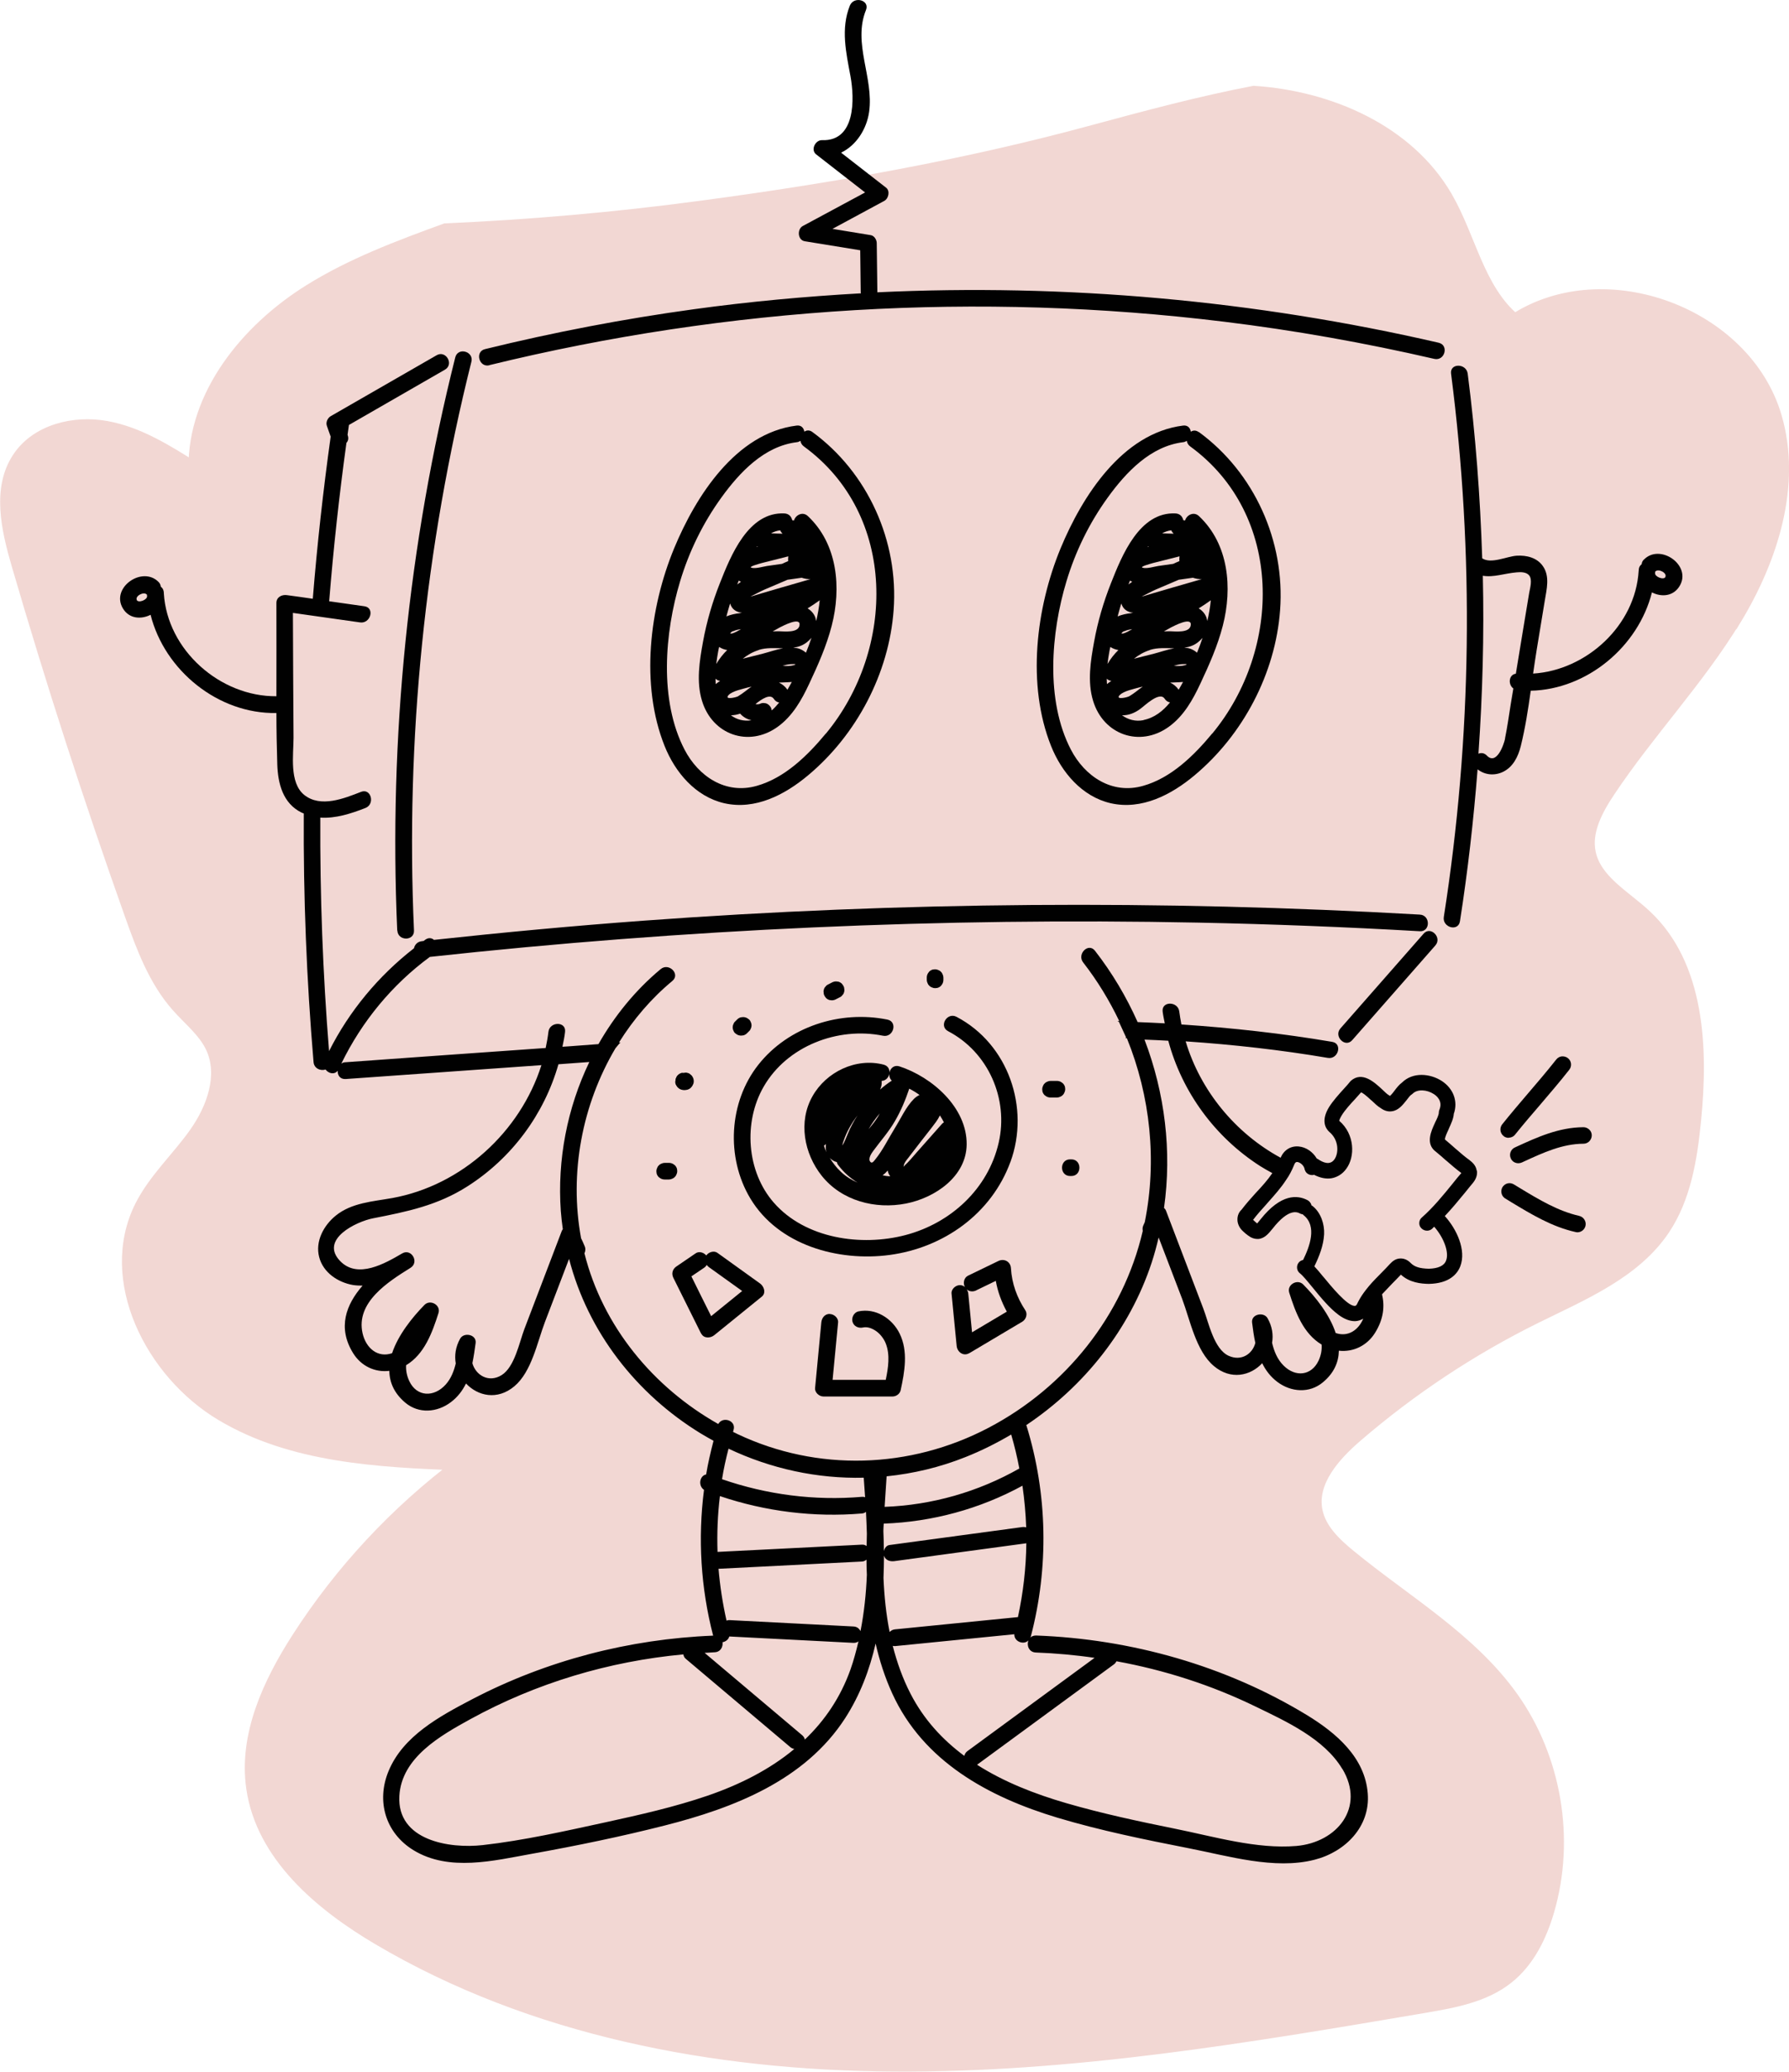 <?xml version="1.0" encoding="UTF-8"?>
<svg id="Ebene_2" data-name="Ebene 2" xmlns="http://www.w3.org/2000/svg" viewBox="0 0 143.04 165.56">
  <defs>
    <style>
      .cls-1 {
        fill: #010101;
      }

      .cls-2 {
        fill: #f2d7d3;
        stroke: #f2d7d3;
        stroke-miterlimit: 10;
      }
    </style>
  </defs>
  <g id="Ebene_1-2" data-name="Ebene 1">
    <path class="cls-2" d="M138.73,49.5c2.94-4.85,4.83-10.76,3.23-16.2-2.42-8.25-13.64-12.41-20.86-7.73-2.91-2.42-3.57-6.56-5.47-9.83-3.06-5.26-9.31-7.99-15.38-8.38-4.32.83-8.57,1.97-12.82,3.12-10.33,2.81-20.86,4.66-31.47,6.07-6.78.91-13.57,1.5-20.34,1.8-3.76,1.37-7.5,2.77-10.88,4.88-5,3.12-9.24,8.32-9.17,14.21-2.21-1.4-4.5-2.84-7.07-3.3-2.58-.47-5.55.26-7.01,2.44-1.64,2.44-.9,5.69-.08,8.51,2.75,9.43,5.77,18.77,9.06,28.02.92,2.59,1.9,5.24,3.73,7.3.96,1.08,2.14,2,2.75,3.31,1.02,2.21.08,4.84-1.32,6.83-1.4,1.99-3.25,3.67-4.35,5.84-2.95,5.85.81,13.3,6.44,16.66,5.63,3.36,12.49,3.71,19.04,3.96-5.09,3.82-9.5,8.55-12.94,13.9-2.31,3.59-4.25,7.77-3.63,11.99.78,5.37,5.42,9.3,10.09,12.05,12.3,7.26,26.84,10,41.12,10.1,14.28.1,28.44-2.3,42.52-4.69,2.34-.4,4.78-.84,6.63-2.32,1.67-1.33,2.65-3.35,3.24-5.4,1.65-5.7.56-12.13-2.88-16.97-3.35-4.7-8.52-7.67-12.98-11.33-1.19-.97-2.4-2.12-2.69-3.62-.45-2.33,1.42-4.42,3.22-5.97,4.34-3.74,9.16-6.93,14.29-9.47,3.76-1.86,7.91-3.56,10.26-7.04,1.7-2.53,2.2-5.67,2.5-8.71.58-5.8.3-12.41-3.97-16.37-1.67-1.55-3.99-2.78-4.45-5.01-.36-1.74.58-3.47,1.57-4.95,3.15-4.72,7.11-8.86,10.06-13.71Z"/>
    <g>
      <path class="cls-1" d="M118.07,93.56c-.04-.31-.22-.58-.53-.81l-.03-.03c-.35-.25-.68-.53-1.02-.83l-.13-.11c-.26-.23-.53-.47-.82-.71-.06-.09.18-.6.27-.79l.05-.12c.17-.38.35-.76.38-1.15.35-.99-.03-2.02-.97-2.63-.92-.59-2.3-.73-3.17.13-.24.18-.43.42-.6.65-.19.26-.31.37-.36.42,0,0,0,0,0,0l-.03-.02h-.01s-.05-.04-.07-.05c-.12-.06-.33-.27-.52-.45l-.02-.02c-.59-.54-1.57-1.46-2.48-.67-.03.03-.06.06-.08.09-.08.1-.26.32-.48.55-.39.43-.87.96-1.19,1.47-.66,1.09-.27,1.7.02,1.97.79.65.77,1.73.4,2.22-.35.47-.9.24-1.32-.05-.02-.01-.05-.02-.08-.04-.31-.53-.86-.91-1.44-.96-.64-.06-1.18.28-1.45.9-3.61-1.96-6.41-5.35-7.59-9.3,3.8.26,7.59.68,11.36,1.32.84.15,1.2-1.14.36-1.28-4.01-.68-8.03-1.12-12.06-1.39-.07-.34-.12-.68-.17-1.03-.1-.84-1.43-.85-1.33,0,.04.32.11.63.17.94-.72-.04-1.44-.07-2.17-.1-.9-2.02-2.04-3.94-3.41-5.7-.53-.68-1.47.27-.94.94,1.13,1.45,2.09,3.03,2.88,4.68-.05,0-.1,0-.15,0l.13.07.57,1.24-.06.06s.08,0,.12,0c1.88,4.63,2.42,9.8,1.43,14.7-.04.09-.08.18-.12.27-.07.15-.06.29-.04.43-1.58,6.78-6.19,12.52-12.35,15.74-6.26,3.28-13.66,3.52-20.06.49-.12-.06-.23-.12-.35-.17.01-.05.03-.1.04-.15.24-.77-.88-1.12-1.22-.48-5.21-2.94-9.24-7.81-10.7-13.64.08-.17.11-.37.01-.59-.09-.21-.18-.42-.28-.62-.96-5.2.08-10.67,2.75-15.18l.3-.36.1-.1s-.08,0-.12,0c1.15-1.84,2.58-3.52,4.27-4.92.66-.55-.29-1.49-.94-.94-2.02,1.68-3.68,3.73-4.97,5.99-.8.06-1.61.12-2.41.18-.16.01-.31.02-.47.03.08-.4.17-.79.21-1.19.1-.85-1.23-.84-1.33,0-.05.43-.13.86-.22,1.29-5.34.38-10.68.75-16.02,1.14-.13,0-.23.05-.32.11,1.64-3.37,4.06-6.31,7.08-8.53,20.38-2.22,40.9-3.15,61.4-2.74,5.92.12,11.84.35,17.75.69.86.05.86-1.29,0-1.33-20.69-1.18-41.45-1.03-62.12.49-5.57.41-11.14.93-16.7,1.53-.18-.16-.44-.2-.7-.01-.04.03-.09.07-.13.1-.05,0-.1.01-.16.02-.35.04-.55.29-.61.56-2.84,2.21-5.17,5.01-6.79,8.22-.5-6.21-.73-12.44-.7-18.66,1.22.08,2.46-.32,3.61-.77.79-.31.45-1.6-.35-1.29-1.36.53-3.23,1.29-4.54.25-1.22-.98-.86-3.21-.86-4.58-.02-3.32-.04-6.64-.05-9.97,1.79.25,3.58.51,5.37.76.84.12,1.2-1.17.35-1.29-.94-.13-1.88-.27-2.82-.4.34-4.23.8-8.45,1.38-12.66.13-.14.19-.34.11-.58,0-.02-.01-.04-.02-.06.04-.26.07-.53.11-.79,2.56-1.47,5.12-2.95,7.68-4.42.74-.43.07-1.58-.67-1.15-2.82,1.62-5.65,3.25-8.47,4.87-.24.14-.4.48-.31.75.1.29.2.59.31.88-.6,4.31-1.08,8.63-1.43,12.96-.69-.1-1.38-.2-2.07-.29-.42-.06-.85.17-.84.64.01,2.48,0,4.96,0,7.44-4.49.04-8.73-3.68-9-8.23,0,0,0,0,0,0,0-.06,0-.12-.02-.18-.03-.15-.11-.26-.22-.34-.02-.13-.06-.26-.17-.37-1.29-1.34-3.85.43-2.87,2.09.5.85,1.47.9,2.22.52,1.12,4.45,5.41,7.94,10.06,7.85,0,1.37.03,2.73.07,4.1.05,1.54.45,3.13,1.95,3.86.06.03.12.04.17.07-.04,6.63.22,13.26.78,19.86.04.53.58.73.96.6.24.32.7.43.97.1-.02.35.19.69.64.66,5.22-.37,10.44-.74,15.65-1.11-1.69,5.33-6.37,9.61-11.92,10.62-1.56.28-3.25.37-4.53,1.41-.96.78-1.65,2.05-1.32,3.31.32,1.24,1.5,2.02,2.7,2.23.26.04.52.05.77.05-1.32,1.51-2.02,3.35-.76,5.39.64,1.04,1.75,1.56,2.9,1.42.01.9.37,1.78,1.27,2.54,1.08.91,2.55.79,3.64-.03.55-.41.94-.93,1.22-1.5.94,1,2.5,1.37,3.87.22,1.38-1.16,1.83-3.53,2.44-5.13.64-1.68,1.28-3.36,1.93-5.05,1.5,5.81,5.35,10.79,10.54,13.96.33.2.67.39,1.01.58-.23.89-.44,1.78-.59,2.69-.51.09-.67.89-.17,1.23-.5,3.88-.26,7.84.73,11.65-6.71.27-13.32,1.98-19.28,5.09-2.56,1.34-5.51,2.92-6.67,5.73-1,2.4-.25,4.95,1.98,6.32,2.85,1.75,6.44.84,9.5.29,3.56-.64,7.11-1.37,10.61-2.26,5.51-1.4,11.2-3.6,14.42-8.58,1.19-1.85,1.95-3.86,2.43-5.96.31,1.36.74,2.7,1.33,3.99,2.48,5.44,7.71,8.28,13.21,9.93,3.44,1.03,6.98,1.75,10.49,2.44,3.15.61,6.86,1.74,10.06.92,2.45-.62,4.47-2.64,4.26-5.29-.22-2.89-2.53-4.84-4.83-6.25-6.52-3.97-14.09-6.1-21.69-6.38-.21,0-.37.07-.47.18.02-.03.04-.06.05-.1,1.45-5.53,1.34-11.37-.34-16.83,0-.02-.02-.04-.03-.06,4.64-3.1,8.27-7.65,10.03-12.98.22-.67.4-1.34.56-2.02.63,1.64,1.25,3.28,1.88,4.91.63,1.67,1.1,4.16,2.53,5.36,1.36,1.15,2.93.79,3.87-.22.28.57.66,1.08,1.22,1.5,1.08.81,2.56.93,3.64.02.9-.75,1.25-1.62,1.27-2.52,1.14.13,2.26-.4,2.9-1.44.67-1.08.78-2.11.55-3.06.02-.02.03-.04.05-.06.24-.26.49-.52.75-.79.23-.24.48-.48.71-.73.69.64,1.6.73,2.23.74,1.64-.03,2.28-.79,2.52-1.41h0c.49-1.29-.29-2.97-1.24-4.01.56-.59,1.07-1.21,1.63-1.89l.08-.1c.18-.22.35-.44.54-.66.26-.32.36-.65.32-.97h0ZM10.94,47.95c-.16-.32.55-.69.78-.45,0,0,.02.01.03.02,0,.04.01.08.01.12.03.29-.69.58-.83.31ZM41.93,106.2c-.41,1.08-.78,3.04-1.82,3.69-1.04.65-2.08,0-2.34-.95.11-.54.19-1.08.26-1.62.08-.68-.94-.88-1.24-.34-.37.66-.46,1.35-.35,1.98-.15.62-.38,1.21-.8,1.68-.93,1.04-2.32,1.01-2.92-.28-.2-.43-.27-.85-.25-1.26,1.46-.87,2.09-2.6,2.59-4.17.2-.64-.66-1.12-1.12-.65-.98,1-2.11,2.41-2.59,3.86-1.12.39-2.08-.37-2.36-1.59-.56-2.48,2.05-4.12,3.83-5.23.73-.45.07-1.59-.67-1.15-1.37.8-3.54,2.05-4.94.62-1.7-1.74,1.28-3.17,2.62-3.43,2.72-.53,5.16-1.03,7.54-2.55,3.55-2.26,6.14-5.76,7.28-9.76.82-.06,1.65-.12,2.47-.18-1.77,3.68-2.57,7.82-2.28,11.91.04.49.09.97.16,1.45-.04.05-.07.11-.09.16-.99,2.6-1.99,5.21-2.98,7.81ZM82.05,122.06c-.11-.03-.23-.04-.35-.02-3.53.48-7.05.95-10.58,1.43-.24.03-.39.25-.45.48,0-.53-.02-1.07-.04-1.6,0-.2.02-.39.03-.59,3.88-.14,7.68-1.17,11.09-3.03.16,1.11.26,2.22.3,3.33ZM68.91,123.44c-3.85.19-7.69.39-11.54.58-.05-1.49.01-2.98.19-4.46,3.64,1.23,7.51,1.71,11.35,1.39.14-.01.24-.06.33-.13.03.58.05,1.16.07,1.74,0,.33-.02.66-.02.99-.1-.07-.22-.12-.38-.11ZM69.06,118.09c.04.52.07,1.04.11,1.56-.08-.03-.17-.04-.27-.03-3.79.32-7.58-.17-11.17-1.41.13-.82.31-1.63.52-2.44,3.4,1.61,7.1,2.41,10.81,2.32ZM48.41,145.63c-3.23.7-6.52,1.45-9.81,1.82-2.66.3-6.86-.36-6.67-3.92.17-3.08,3.29-4.83,5.69-6.15,5.25-2.88,11.07-4.62,17.02-5.17.02.13.07.26.21.37,2.78,2.35,5.57,4.7,8.35,7.05.1.08.2.12.31.14-1.98,1.65-4.37,2.85-6.93,3.73-2.66.91-5.42,1.53-8.17,2.13ZM64.35,139.02c-.02-.12-.08-.23-.2-.34-2.6-2.2-5.21-4.4-7.81-6.59.27-.01.53-.04.8-.05.47-.02.68-.43.63-.8.25-.05.47-.21.54-.46.01,0,.02,0,.03,0,3.3.17,6.61.34,9.91.51.16,0,.28-.04.39-.12-.18.76-.38,1.51-.64,2.25-.8,2.24-2.06,4.08-3.64,5.59ZM68.8,130.35c-.1-.2-.28-.36-.56-.37-3.3-.17-6.61-.34-9.91-.51-.09,0-.17.01-.24.04-.31-1.37-.52-2.75-.64-4.14,3.82-.19,7.63-.39,11.45-.58.16,0,.28-.07.38-.15,0,.4.01.8.03,1.21-.06,1.52-.22,3.03-.51,4.51ZM70.68,124.32c.11.36.46.48.81.44,3.52-.48,7.05-.95,10.57-1.43-.02,1.98-.25,3.95-.67,5.9-3.28.33-6.56.65-9.84.98-.18.02-.31.1-.42.21-.28-1.41-.43-2.86-.49-4.32.02-.59.04-1.18.04-1.77ZM107.33,141.36c1.85,3.09-.43,5.88-3.68,6.16-3.17.27-6.62-.76-9.71-1.38-2.91-.59-5.82-1.21-8.68-2.04-2.51-.73-4.98-1.69-7.14-3.07,3.65-2.67,7.29-5.35,10.94-8.02.1-.07.16-.16.21-.25,3.84.7,7.58,1.9,11.1,3.61,2.44,1.18,5.51,2.58,6.95,4.99ZM87.54,132.47c-3.4,2.49-6.79,4.98-10.19,7.47-.14.1-.21.24-.25.38-1.75-1.3-3.24-2.91-4.3-4.97-.63-1.22-1.08-2.5-1.42-3.82.05,0,.1.02.17.02,3.18-.32,6.37-.63,9.55-.95-.02.6.76.88,1.13.49-.16.39.03.95.59.97,1.58.06,3.16.2,4.72.43ZM81.51,117.35c-3.29,1.87-6.99,2.93-10.78,3.07.05-.82.11-1.64.16-2.44,2.14-.22,4.26-.72,6.31-1.54,1.26-.5,2.48-1.11,3.65-1.8.26.89.48,1.8.65,2.71ZM105.87,98.64c.04-.81-.26-1.73-.91-2.25-.03-.03-.07-.05-.11-.07,0-.01,0-.03,0-.04-.05-.15-.15-.28-.29-.36-.82-.44-2.14-.53-3.77,1.52-.14.18-.22.27-.27.33-.06-.04-.15-.12-.3-.26-.01-.01-.02-.02-.03-.03,0,0,.01-.02.02-.02.3-.4.64-.77.99-1.16l.2-.23c.5-.56,1.02-1.14,1.44-1.79.25-.35.45-.74.63-1.18l.02-.05c.09-.2.18-.19.24-.19.23.03.52.27.58.56v.03s.02.06.03.07c.09.27.38.42.66.38.02,0,.04-.01.06-.02.48.25.96.35,1.4.28.46-.08.88-.34,1.17-.74.74-.98.69-2.79-.55-3.85,0-.05.06-.21.2-.44.26-.43.74-.95,1.05-1.28.2-.22.36-.4.49-.55.11.01.38.22.81.62l.03.02c.25.24.49.47.73.61.28.21.58.3.88.26.54-.06.88-.5,1.2-.9l.03-.04c.11-.15.24-.31.32-.37.04-.02.07-.05.11-.08.4-.42,1.18-.33,1.69,0,.19.11.77.54.47,1.26-.03.07-.05.15-.05.25,0,.15-.14.47-.28.74l-.03.07c-.29.63-.79,1.68.09,2.31.26.21.53.45.79.68l.04.03c.38.33.77.67,1.19.98h0s0,.02-.01.02c-.21.24-.42.49-.63.76l-.04.05c-.77.95-1.57,1.93-2.48,2.73-.12.1-.19.25-.2.41-.01.16.04.32.16.44.12.13.29.2.46.2.14,0,.29-.05.4-.15.03-.03.06-.06.09-.09.03-.03.05-.05.08-.08.79.9,1.21,2.07.95,2.71-.15.41-.62.63-1.38.65-.73-.02-1.14-.15-1.44-.45-.24-.25-.53-.38-.84-.37-.38.01-.63.23-.83.44-.22.24-.45.48-.69.72-.16.16-.32.32-.48.49-.36.37-.66.73-.93,1.1-.21.29-.39.6-.55.94-.09.11-.13.1-.17.1-.6,0-1.91-1.61-2.48-2.3l-.03-.03c-.27-.33-.5-.61-.71-.83.39-.8.73-1.66.78-2.56ZM106.8,106.54c-.48-1.47-1.61-2.89-2.6-3.89-.46-.47-1.32.01-1.12.65.5,1.58,1.13,3.28,2.59,4.15.03.42-.04.84-.24,1.28-.57,1.21-1.84,1.35-2.79.41-.5-.49-.77-1.14-.93-1.83.11-.63.01-1.31-.36-1.96-.3-.54-1.32-.34-1.24.34.07.54.14,1.09.26,1.63-.22.87-1.11,1.49-2.13,1.03-1.18-.53-1.6-2.66-2.03-3.78-.99-2.6-1.98-5.2-2.98-7.81-.03-.09-.09-.16-.16-.23.64-4.53.07-9.18-1.56-13.45.63.03,1.27.05,1.9.09,1.1,4.1,3.73,7.7,7.35,10.02.32.2.64.38.97.56-.38.56-.83,1.06-1.34,1.6-.38.42-.77.86-1.12,1.32-.21.19-.33.47-.33.77-.01.34.16.71.46.97.12.11.24.22.37.31.26.2.51.29.77.29.02,0,.05,0,.07,0,.49-.03.82-.43,1.13-.81,1.33-1.7,2.01-1.33,2.23-1.21.07.03.14.05.21.06.02.02.02.05.05.06,1.1.88.48,2.52-.04,3.58-.14.03-.27.1-.36.22-.1.13-.14.29-.12.45s.1.3.23.4c.21.16.6.63.95,1.06l.06.07c.66.81,1.35,1.65,2.08,2.19.45.33.88.5,1.29.5h.04c.24-.01.45-.09.64-.2-.38.9-1.2,1.49-2.2,1.15Z"/>
      <path class="cls-1" d="M120.62,90.92c.19,0,.39-.08.52-.25.66-.82,1.37-1.65,2-2.38.73-.86,1.57-1.83,2.33-2.8.11-.14.16-.31.14-.49-.02-.18-.11-.33-.25-.44-.14-.11-.31-.15-.49-.14-.17.02-.33.11-.44.25-.75.95-1.57,1.91-2.3,2.76-.63.74-1.35,1.58-2.02,2.42-.11.14-.16.31-.14.49.02.18.11.33.26.46l.04-.04-.03.05c.12.08.25.12.39.12ZM120.27,90.76v-.02s.02,0,.02,0l-.02.03h0s-.01.01-.01.01h0Z"/>
      <path class="cls-1" d="M126.28,97.17c-1.7-.38-3.24-1.31-4.73-2.21l-.51-.31c-.15-.09-.33-.12-.5-.08-.17.04-.31.15-.41.3-.17.29-.1.68.18.88l.57.35c1.58.95,3.21,1.94,5.1,2.36.05.01.09.02.14.02.3,0,.58-.21.65-.52.08-.35-.15-.71-.5-.79Z"/>
      <path class="cls-1" d="M126.59,90.08h0c-1.98.02-3.68.8-5.34,1.56l-.13.06c-.33.15-.48.55-.32.88.03.08.08.14.14.2h0s.07.06.07.06c.12.08.25.12.39.12.09,0,.19-.02.28-.06l.15-.07c1.59-.73,3.09-1.42,4.78-1.43.18,0,.34-.07.47-.2.12-.13.19-.29.19-.47,0-.18-.07-.34-.2-.46s-.29-.19-.47-.19Z"/>
      <path class="cls-1" d="M31.77,74.36c.04.86,1.37.86,1.33,0-.68-15.29.87-30.61,4.59-45.45.21-.83-1.08-1.19-1.29-.35-3.75,14.95-5.32,30.4-4.64,45.8Z"/>
      <path class="cls-1" d="M39.13,29.18c19.17-4.69,39.15-5.87,58.74-3.47,5.65.69,11.26,1.69,16.81,2.97.84.19,1.19-1.09.35-1.29-14.7-3.39-29.83-4.74-44.88-4.03,0,0,0,0,0-.01-.02-1.31-.03-2.61-.05-3.92,0-.27-.2-.6-.49-.64-1.02-.17-2.03-.33-3.05-.5,1.38-.75,2.77-1.49,4.15-2.24.34-.19.47-.79.14-1.05-1.2-.93-2.4-1.87-3.6-2.8,1.21-.58,2.04-1.87,2.24-3.25.39-2.75-1.33-5.48-.25-8.15.32-.8-.97-1.14-1.29-.35-.74,1.85-.3,3.75.05,5.64.33,1.8.42,5.21-2.27,5.11-.54-.02-.94.78-.47,1.14,1.3,1.01,2.6,2.03,3.91,3.04-1.66.89-3.32,1.79-4.98,2.68-.47.25-.42,1.13.16,1.22,1.48.24,2.95.48,4.43.72.01,1.12.03,2.24.04,3.35,0,.03.01.06.02.09-4.46.25-8.92.66-13.35,1.27-5.62.77-11.2,1.84-16.71,3.19-.83.2-.48,1.49.35,1.29Z"/>
      <path class="cls-1" d="M113.82,74.62c-2.21,2.52-4.43,5.04-6.64,7.56-.57.64.38,1.59.94.94,2.21-2.52,4.43-5.04,6.64-7.56.57-.64-.38-1.59-.94-.94Z"/>
      <path class="cls-1" d="M80.79,92.86c1.58-4.33-.17-9.43-4.31-11.6-.76-.4-1.44.75-.67,1.15,3.2,1.67,4.85,5.4,4.04,8.91-.85,3.7-3.84,6.43-7.45,7.38-3.55.93-8.01.29-10.53-2.59-2.18-2.49-2.45-6.43-.81-9.27,1.87-3.25,5.93-4.8,9.54-4.07.84.17,1.2-1.12.35-1.29-3.77-.76-7.89.55-10.31,3.6-2.37,2.99-2.61,7.42-.65,10.69,2.24,3.74,7.02,5.07,11.14,4.52,4.32-.58,8.14-3.29,9.66-7.44Z"/>
      <path class="cls-1" d="M71.3,86.36c-.33.22-.64.45-.93.71.1-.22.15-.46.12-.69.68-.02.92-1.1.16-1.3-2.2-.57-4.59.57-5.69,2.53-1.15,2.03-.67,4.58.74,6.35,1.6,2.01,4.29,2.7,6.74,2.22,2.3-.45,4.82-2.14,4.85-4.72.03-2.96-2.77-5.39-5.37-6.24-.72-.23-1.07.72-.61,1.15ZM73.53,87.5c-.17.08-.33.19-.46.32-.63.63-1.05,1.58-1.52,2.33-.51.82-.96,1.76-1.57,2.51-.13.16-.26.35-.4.18-.2-.26.12-.7.26-.89.58-.79,1.22-1.5,1.71-2.35.48-.82.85-1.7,1.15-2.6.29.15.57.32.83.51ZM70.97,93.54c.03.11.06.22.12.33.03.05.06.08.09.13-.21,0-.41-.03-.61-.08.11-.08.22-.17.31-.27.03-.04.06-.08.09-.11ZM67.36,91.54c0-.13.05-.26.09-.37.25-.74.64-1.41,1.11-2.03-.3.47-.57.96-.78,1.48-.13.31-.24.61-.41.9,0,0,0,.01-.01.02ZM66.04,91.4c-.03.24-.03.47.04.68-.08-.17-.14-.34-.2-.52.06-.04.11-.09.17-.15ZM75.32,89.81c-.68.77-1.36,1.53-2.04,2.3-.31.35-.61.73-.96,1.04-.04.04-.09.19-.06,0,.04-.24.23-.45.37-.63.61-.81,1.24-1.6,1.86-2.4.22-.29.49-.62.66-.98.12.18.22.36.32.55-.05.03-.1.07-.15.12ZM69.42,90.29c.26-.47.58-.91.92-1.31-.05.08-.08.16-.13.24-.23.38-.51.72-.8,1.07ZM66.32,92.51c.1.11.23.21.39.29.07.03.13.05.2.07.02.08.05.17.12.25.42.56.95,1.03,1.54,1.39-.48-.21-.94-.49-1.33-.86-.36-.33-.66-.73-.92-1.15Z"/>
      <path class="cls-1" d="M53.99,86.42c0,.06,0,.13.02.19,0,.03.04.1.04.08,0,.02.02.06.04.08.06.11.15.19.25.25.05.03.11.05.17.07,0,0,0,0,.01,0,.16.04.24.03.41,0,0,0,0,0,.01,0,.06-.02.12-.04.17-.07.06-.03.11-.07.15-.12.09-.1.13-.17.18-.3.02-.06.03-.12.03-.19,0-.13-.03-.25-.1-.36-.04-.08-.1-.14-.17-.19-.06-.06-.14-.1-.23-.12-.09-.03-.18-.03-.27-.01-.01,0-.03.01-.04.01-.06,0-.11-.02-.17,0-.05.02-.11.04-.16.07-.1.06-.18.14-.24.24,0,0,0,0,0,0,0,.02-.06.14-.07.16,0,0,0,0,0,0,0,0,0,0,0,0,0,.03-.03.21-.01.09,0,.03,0,.06-.01.09,0,0,0,0,0,0ZM54.13,86.43c0,.1.03.2.08.3-.02-.05-.04-.09-.06-.14,0-.05-.01-.1-.02-.16ZM55.24,86.73c.04-.07.06-.14.07-.22,0,.03,0,.05-.01.08-.02.05-.04.09-.06.14ZM55.31,86.34s0,.05.01.08c0,.01,0,.03,0,.04,0-.04,0-.08,0-.12Z"/>
      <path class="cls-1" d="M58.92,82.67c.1.06.22.09.34.09l.18-.02c.11-.03.21-.09.29-.17l.16-.16c.07-.06.11-.13.14-.21.04-.08.06-.17.06-.26,0-.09-.02-.18-.06-.26-.03-.08-.07-.15-.14-.21-.05-.03-.09-.07-.14-.1-.1-.06-.22-.09-.34-.09l-.18.02c-.11.03-.21.09-.29.17l-.16.16c-.07.06-.11.13-.14.21-.04.08-.06.17-.06.26,0,.09.02.18.06.26.03.08.07.15.14.21.05.03.09.07.14.1Z"/>
      <path class="cls-1" d="M66.33,79.92c.06,0,.12.02.18.02.12,0,.23-.03.34-.09.11-.06.22-.11.33-.17.08-.04.14-.1.19-.17.06-.06.1-.14.12-.23.03-.09.03-.18.01-.27,0-.09-.03-.17-.08-.25l-.1-.14c-.08-.08-.18-.14-.29-.17-.06,0-.12-.02-.18-.02-.12,0-.23.03-.34.09l-.33.17c-.08.04-.14.1-.19.17-.06.06-.1.14-.12.23-.03.09-.03.18-.01.27,0,.09.03.17.08.25.03.05.07.09.1.14.08.08.18.14.29.17Z"/>
      <path class="cls-1" d="M74.51,78.91c.08.04.17.06.26.06.06,0,.12-.02.18-.02.11-.03.21-.09.29-.17.03-.05.07-.09.1-.14.06-.1.09-.22.09-.34v-.17c0-.09-.02-.18-.06-.26-.03-.08-.07-.15-.14-.21-.06-.07-.13-.11-.21-.14-.08-.04-.17-.06-.26-.06l-.18.02c-.11.03-.21.09-.29.17-.03.04-.07.09-.1.14-.06.1-.09.22-.09.34v.17c0,.09.02.18.06.26.03.08.07.15.14.21.06.07.13.11.21.14Z"/>
      <path class="cls-1" d="M85.17,87.04c0-.06-.02-.12-.02-.18-.03-.11-.09-.21-.17-.29l-.14-.1c-.1-.06-.22-.09-.34-.09h-.5c-.09,0-.18.02-.26.06-.08.03-.15.07-.21.14-.07.06-.11.13-.14.21-.04.08-.06.17-.06.26,0,.06.02.12.02.18.03.11.09.21.17.29l.14.1c.1.06.22.09.34.09h.5c.09,0,.18-.02.26-.06.08-.03.15-.07.21-.14.07-.06.11-.13.14-.21.04-.08.06-.17.06-.26Z"/>
      <path class="cls-1" d="M66.34,105c-.39,0-.63.31-.67.67-.17,1.75-.33,3.5-.5,5.26-.03.36.33.67.67.67,1.84,0,3.68,0,5.53,0,.28,0,.58-.21.64-.49.32-1.49.62-3.11-.08-4.54-.6-1.22-1.93-2.06-3.3-1.77-.35.08-.56.49-.47.82.1.37.47.54.82.47.35-.08.71.04,1.05.27.34.23.64.62.79,1,.36.91.2,1.95,0,2.91-1.42,0-2.84,0-4.25,0,.15-1.53.29-3.06.44-4.59.03-.36-.33-.67-.67-.67Z"/>
      <path class="cls-1" d="M77.5,108.14c1.41-.84,2.83-1.68,4.24-2.52.3-.18.44-.61.24-.91-.67-1.01-1.08-2.15-1.15-3.36-.03-.53-.54-.8-1-.58-.81.39-1.63.79-2.44,1.18-.32.16-.41.61-.24.9-.11-.09-.24-.15-.4-.15-.33,0-.7.31-.67.67.14,1.4.27,2.79.41,4.19.05.49.54.85,1,.58ZM78.07,103.11c.52-.25,1.04-.5,1.55-.75.15.86.46,1.69.88,2.46-.93.55-1.85,1.1-2.78,1.65-.1-1.03-.2-2.06-.3-3.08-.01-.13-.06-.25-.13-.35.21.18.51.21.77.08Z"/>
      <path class="cls-1" d="M56.06,106.56c.21.42.74.39,1.05.14,1.27-1.03,2.53-2.05,3.8-3.08.36-.29.18-.82-.14-1.05-1.14-.82-2.27-1.63-3.41-2.45-.28-.2-.7-.06-.89.21-.2-.24-.58-.36-.85-.17-.51.35-1.02.7-1.54,1.05-.31.21-.41.57-.24.91l2.21,4.44ZM56.3,101.31c.09-.06.15-.13.21-.22.05.07.11.13.18.18.88.63,1.77,1.27,2.65,1.9-.83.67-1.65,1.34-2.48,2.01-.53-1.06-1.06-2.12-1.58-3.18.34-.23.68-.46,1.02-.69Z"/>
      <path class="cls-1" d="M53.82,93.02c-.1-.06-.22-.09-.34-.09-.11,0-.22,0-.33,0-.09,0-.18.02-.26.06-.08.03-.15.07-.21.14-.07.06-.11.13-.14.21-.04.08-.06.17-.06.26,0,.06.02.12.02.18.03.11.09.21.17.29.05.03.09.07.14.1.1.06.22.09.34.09.11,0,.22,0,.33,0,.09,0,.18-.02.26-.06.08-.03.15-.07.21-.14.07-.06.11-.13.14-.21.04-.08.06-.17.06-.26l-.02-.18c-.03-.11-.09-.21-.17-.29-.04-.03-.09-.07-.14-.1Z"/>
      <path class="cls-1" d="M85.56,93.98h.1c.86,0,.86-1.33,0-1.33h-.1c-.86,0-.86,1.33,0,1.33Z"/>
      <path class="cls-1" d="M64.31,34.5c-.04-.29-.24-.54-.62-.49-4.86.61-8.07,5.66-9.79,9.81-1.97,4.77-2.72,10.9-.76,15.8.84,2.1,2.47,4.04,4.77,4.57,2.48.56,4.85-.68,6.7-2.23,3.88-3.24,6.47-8.15,6.84-13.2.41-5.5-2.05-10.99-6.5-14.24-.23-.17-.46-.14-.63-.03ZM66.03,58.62c-1.45,1.75-3.28,3.55-5.52,4.18-2.48.71-4.66-.74-5.78-2.9-2.04-3.93-1.59-9.35-.35-13.45.72-2.39,1.83-4.66,3.3-6.69,1.46-2.02,3.42-4.1,6.02-4.42.12-.01.22-.06.3-.11.03.17.11.33.28.45,7.48,5.46,7.33,16.2,1.76,22.94Z"/>
      <path class="cls-1" d="M95.84,34.53c-.23-.17-.46-.14-.63-.03-.04-.29-.24-.54-.62-.49-4.86.61-8.07,5.66-9.79,9.81-1.97,4.77-2.72,10.9-.76,15.8.84,2.1,2.47,4.04,4.77,4.57,2.48.56,4.85-.68,6.7-2.23,3.88-3.24,6.47-8.15,6.84-13.2.41-5.5-2.05-10.99-6.5-14.24ZM96.92,58.62c-1.45,1.75-3.28,3.55-5.52,4.18-2.48.71-4.66-.74-5.78-2.9-2.04-3.93-1.59-9.35-.35-13.45.72-2.39,1.83-4.66,3.3-6.69,1.46-2.02,3.42-4.1,6.02-4.42.12-.01.22-.06.3-.11.03.17.11.33.28.45,7.48,5.46,7.33,16.2,1.76,22.94Z"/>
      <path class="cls-1" d="M63.49,41.6s-.1-.02-.15-.03c-.06-.28-.26-.52-.62-.54-2.89-.14-4.29,3.37-5.16,5.57-.6,1.51-1.06,3.08-1.35,4.68-.28,1.53-.55,3.2-.08,4.73.82,2.7,3.72,3.74,6.04,2.08,1.2-.86,1.93-2.16,2.54-3.47.7-1.49,1.38-3.02,1.79-4.62.78-3.02.48-6.51-1.9-8.75-.43-.41-1-.08-1.12.35ZM62.96,55.12c-.18-.26-.42-.45-.68-.57.24-.01.47-.02.71-.03.1,0,.21-.02.32-.02-.12.21-.23.42-.35.62ZM59.04,55.63c-.18.11-1.17.33-.78-.09.3-.32,1.12-.48,1.54-.6.1-.03.2-.05.29-.07-.35.24-.67.53-1.06.76ZM58.38,48.23c.13.47.5.69.95.74-.06,0-.12.02-.18.03-.36.04-.73.12-1.07.26.09-.31.16-.61.26-.92.01-.04.03-.07.04-.11ZM59.07,46.4c.06.04.12.07.18.1-.01,0-.02.01-.04.02-.09.06-.18.12-.26.19.04-.1.07-.21.12-.31ZM64.81,46.28c-.76.22-1.53.44-2.29.66-.63.18-1.25.36-1.88.55-.21.06-.43.14-.65.19.38-.18.76-.4,1.15-.57.56-.24,1.13-.48,1.69-.72.04-.02.09-.04.14-.06.38-.05.75-.11,1.13-.16.23.08.47.12.72.11ZM60.85,45.01c.44-.11.88-.22,1.31-.33.29-.07.58-.15.87-.22-.02.13-.02.26-.01.38-.16.07-.33.14-.49.22-.4.06-.8.11-1.2.17-.32.05-.93.24-1.25.14-.27-.08.61-.31.78-.36ZM58.38,50.63c.06-.1.14-.18.28-.2.17-.08.37-.12.59-.15-.24.13-.5.3-.76.35-.06,0-.07,0-.1,0ZM60.66,51.94c.63-.2,1.29-.14,1.95-.13-.56.1-1.13.3-1.63.43-.53.13-1.06.27-1.59.4.37-.3.79-.54,1.27-.69ZM63.46,53.16c-.27.08-.59.07-.89.05.21-.06.42-.12.63-.13.05,0,.67-.05.26.08ZM62.31,50.45c-.18,0-.35,0-.53.01.19-.11.38-.22.57-.32.24-.12,1.73-.91,1.57-.14-.12.59-1.21.46-1.61.45ZM62.57,42.65c-.31,0-.61-.02-.92-.03.22-.12.46-.21.73-.24.04.1.11.19.19.27ZM60.57,43.7s-.05.01-.08.02c.02-.02.04-.04.05-.07,0,.02.02.03.03.05ZM58.14,51.95c-.33.32-.62.69-.87,1.11.04-.34.09-.67.15-.99.02-.12.05-.25.08-.37.19.13.41.21.65.25ZM57.57,54.42c-.12.08-.24.16-.34.25-.01-.14-.02-.28-.02-.43.1.09.22.16.37.17ZM63.92,51.85c-.16-.06-.33-.08-.5-.09.2-.03.4-.07.6-.15.33-.13.63-.36.86-.64-.13.4-.28.8-.44,1.19-.15-.13-.33-.24-.52-.31ZM65.19,49.34c-.13-.33-.35-.56-.62-.72.33-.2.65-.42.97-.65-.05.55-.15,1.11-.28,1.66-.02-.09-.04-.19-.07-.28ZM58.44,57.16c.26,0,.5-.05.74-.13.12.14.27.26.43.35.14.08.31.14.47.18-.63.1-1.19-.06-1.64-.4ZM61.7,56.76c-.01-.09-.04-.18-.08-.25-.09-.14-.23-.27-.4-.31l-.18-.02c-.12,0-.22.03-.32.09.03-.01.06-.03.09-.04-.06.03-.13.04-.19.05-.04,0-.09,0-.13,0-.03,0-.06-.01-.08-.02.5-.4,1.17-.85,1.46-.41.11.17.27.27.43.29-.18.22-.37.43-.58.62Z"/>
      <path class="cls-1" d="M94.76,41.6s-.1-.02-.15-.03c-.06-.28-.26-.52-.62-.54-2.89-.14-4.29,3.37-5.16,5.57-.6,1.51-1.06,3.08-1.35,4.68-.28,1.53-.55,3.2-.08,4.73.82,2.7,3.72,3.74,6.04,2.08,1.2-.86,1.93-2.16,2.54-3.47.7-1.49,1.38-3.02,1.79-4.62.78-3.02.48-6.51-1.9-8.75-.43-.41-1-.08-1.12.35ZM94.24,55.12c-.18-.26-.42-.45-.68-.57.24-.01.47-.02.71-.03.1,0,.21-.02.32-.02-.12.21-.23.42-.35.62ZM89.66,48.23c.13.47.5.69.95.74-.06,0-.12.02-.18.03-.36.04-.73.12-1.07.26.09-.31.16-.61.26-.92.01-.04.03-.07.04-.11ZM90.35,46.4c.06.04.12.07.18.1-.01,0-.02.01-.04.02-.09.06-.18.12-.26.19.04-.1.07-.21.12-.31ZM96.09,46.28c-.76.22-1.53.44-2.29.66-.63.18-1.25.36-1.88.55-.21.06-.43.14-.65.19.38-.18.76-.4,1.15-.57.56-.24,1.13-.48,1.69-.72.04-.02.09-.04.14-.06.38-.05.75-.11,1.13-.16.23.08.47.12.72.11ZM92.13,45.01c.44-.11.88-.22,1.31-.33.29-.07.58-.15.87-.22-.02.13-.02.26-.01.38-.16.07-.33.14-.49.22-.4.06-.8.11-1.2.17-.32.05-.93.24-1.25.14-.27-.08.61-.31.78-.36ZM89.66,50.63c.06-.1.14-.18.28-.2.17-.08.37-.12.59-.15-.24.13-.5.3-.76.35-.06,0-.07,0-.1,0ZM91.94,51.94c.63-.2,1.29-.14,1.95-.13-.56.1-1.13.3-1.63.43-.53.13-1.06.27-1.59.4.37-.3.79-.54,1.27-.69ZM94.74,53.16c-.27.08-.59.07-.89.05.21-.06.42-.12.63-.13.05,0,.67-.05.26.08ZM93.59,50.45c-.18,0-.35,0-.53.01.19-.11.38-.22.57-.32.24-.12,1.73-.91,1.57-.14-.12.59-1.21.46-1.61.45ZM93.84,42.65c-.31,0-.61-.02-.92-.03.22-.12.46-.21.73-.24.04.1.11.19.19.27ZM91.84,43.7s-.05.01-.08.02c.02-.02.04-.04.05-.07,0,.02.02.03.03.05ZM89.42,51.95c-.33.32-.62.69-.87,1.11.04-.34.09-.67.15-.99.02-.12.05-.25.08-.37.19.13.41.21.65.25ZM88.85,54.42c-.12.08-.24.16-.34.25-.01-.14-.02-.28-.02-.43.1.09.22.16.37.17ZM89.54,55.54c.3-.32,1.12-.48,1.54-.6.1-.03.2-.05.29-.07-.35.24-.67.53-1.06.76-.18.11-1.17.33-.78-.09ZM95.19,51.85c-.16-.06-.33-.08-.5-.09.2-.03.4-.07.6-.15.33-.13.63-.36.86-.64-.13.4-.28.8-.44,1.19-.15-.13-.33-.24-.52-.31ZM96.46,49.34c-.13-.33-.35-.56-.62-.72.33-.2.65-.42.97-.65-.05.55-.15,1.11-.28,1.66-.02-.09-.04-.19-.07-.28ZM91.44,57.55c-.66.13-1.25-.04-1.73-.39.52.02,1.01-.18,1.45-.5.33-.23,1.55-1.45,1.96-.82.11.17.27.27.43.29-.55.68-1.24,1.23-2.12,1.41Z"/>
      <path class="cls-1" d="M131.43,44.72c-.11.12-.16.24-.17.37-.1.08-.19.18-.22.34-.01.06-.01.12-.02.18,0,0,0,0,0,0-.26,4.37-4.16,7.95-8.44,8.22.09-.64.19-1.29.29-1.92.21-1.3.43-2.59.64-3.89.15-.92.43-1.96-.15-2.78-.47-.68-1.31-.88-2.1-.83-.77.05-2.04.68-2.75.21-.16-4.93-.53-9.86-1.16-14.76-.11-.84-1.44-.85-1.33,0,1.86,14.42,1.67,29.06-.58,43.42-.13.84,1.15,1.2,1.29.35.63-4.03,1.09-8.09,1.41-12.15.58.46,1.36.53,2.04.2.8-.39,1.2-1.21,1.41-2.04.36-1.45.59-2.94.8-4.44,4.51-.1,8.6-3.53,9.69-7.86.75.39,1.72.33,2.22-.52.98-1.65-1.58-3.43-2.87-2.09ZM120.34,59.03c-.11.51-.69,2.15-1.46,1.35-.21-.22-.46-.23-.67-.15.33-4.73.46-9.48.35-14.22.86.15,1.74-.19,2.7-.27.32-.03.78-.04,1.01.25.26.33.07,1,0,1.37-.16.99-.33,1.97-.49,2.95-.19,1.18-.39,2.35-.58,3.53-.57.07-.64.86-.2,1.18l-.2,1.2c-.15.94-.28,1.88-.47,2.81ZM133.16,46.11c-.14.27-.86-.02-.83-.31,0-.04.01-.08.01-.12,0,0,.02-.01.03-.02.23-.24.95.13.78.45Z"/>
    </g>
  </g>
</svg>